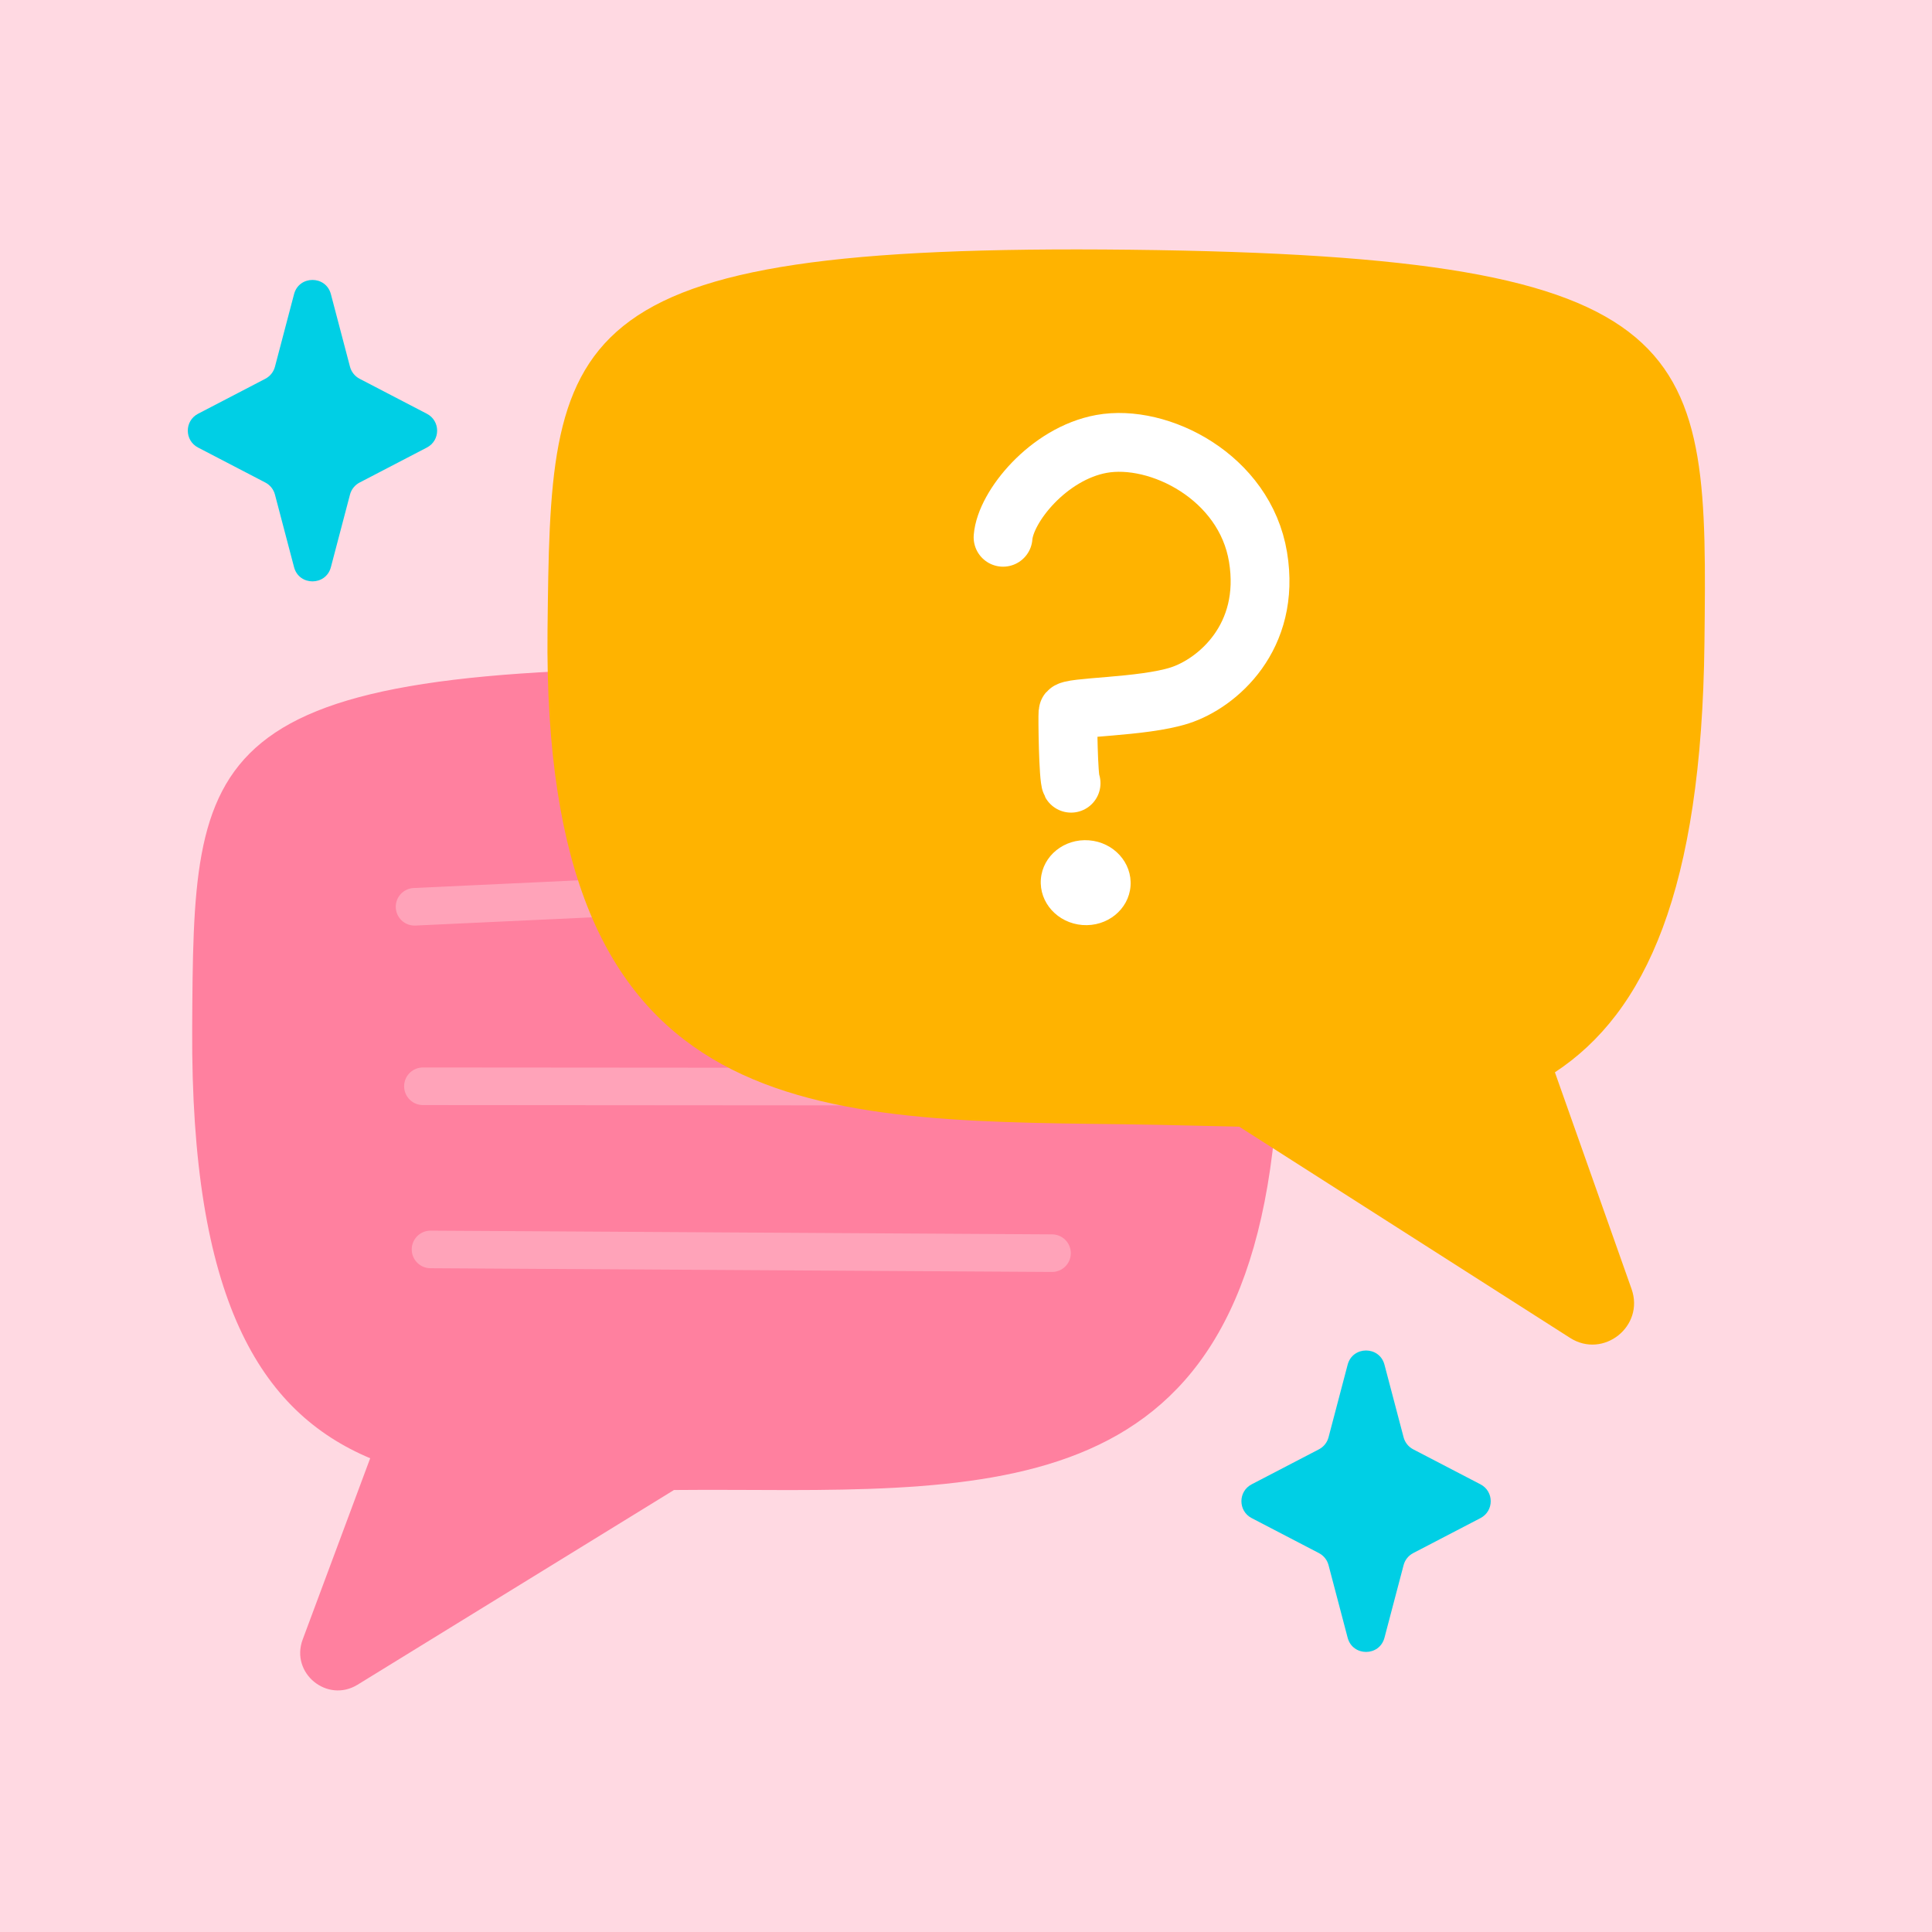 <?xml version="1.0" encoding="UTF-8"?>
<svg xmlns="http://www.w3.org/2000/svg" width="128" height="128" viewBox="0 0 128 128" fill="none">
  <rect x="0" y="0" width="128" height="128" fill="#333333" stroke="none"/>
  <g clip-path="url(#clip0_4514_3876)">
    <rect width="128" height="128" fill="#FFD9E2"></rect>
    <path fill-rule="evenodd" clip-rule="evenodd" d="M48.879 44.266C12.864 44.07 12.834 49.648 12.733 68.151C12.635 86.071 17.208 93.532 24.526 96.613L20.052 108.626C19.226 110.846 21.673 112.857 23.691 111.616L44.652 98.717C45.943 98.708 47.254 98.701 48.582 98.709L48.583 98.709C68.473 98.817 84.597 98.905 84.762 68.543C84.863 50.04 84.893 44.462 48.879 44.266Z" fill="#FF809F"></path>
    <path d="M27.465 60.077L62.489 58.445M28.019 71.968L69.185 71.999M28.523 82.778L69.699 83.025" stroke="#FFA3B9" stroke-width="2.49" stroke-linecap="round"></path>
    <path fill-rule="evenodd" clip-rule="evenodd" d="M74.885 16.546C113.209 16.974 113.143 22.909 112.924 42.599C112.741 58.977 109.029 67.086 103.017 71.043L108.096 85.403C108.968 87.871 106.228 90.047 104.022 88.639L82.101 74.644C81.168 74.626 80.222 74.603 79.266 74.58C77.621 74.54 75.943 74.5 74.239 74.481L74.238 74.481C53.073 74.245 35.915 74.054 36.275 41.745C36.495 22.055 36.561 16.119 74.885 16.546Z" fill="#FFB300"></path>
    <path d="M66.455 35.596C66.612 33.571 69.462 30.051 72.975 29.411C76.784 28.718 82.475 31.603 83.348 36.907C84.222 42.212 80.652 45.267 78.167 46.071C75.682 46.875 70.785 46.81 70.756 47.187C70.726 47.563 70.776 51.558 70.962 51.89" stroke="white" stroke-width="3.896" stroke-linecap="round"></path>
    <path d="M91.725 90.414C91.395 89.16 89.615 89.16 89.285 90.414L88.019 95.224C87.929 95.568 87.697 95.858 87.381 96.022L82.926 98.34C82.02 98.811 82.02 100.107 82.926 100.578L87.381 102.896C87.697 103.06 87.929 103.35 88.019 103.694L89.285 108.504C89.615 109.758 91.395 109.758 91.725 108.504L92.992 103.694C93.082 103.35 93.314 103.06 93.629 102.896L98.085 100.578C98.991 100.107 98.991 98.811 98.085 98.34L93.629 96.022C93.314 95.858 93.082 95.568 92.992 95.224L91.725 90.414Z" fill="#00CFE5"></path>
    <path d="M21.922 19.487C21.592 18.233 19.812 18.233 19.482 19.487L18.216 24.297C18.125 24.641 17.894 24.93 17.578 25.095L13.122 27.413C12.216 27.884 12.216 29.18 13.122 29.651L17.578 31.969C17.894 32.133 18.125 32.423 18.216 32.767L19.482 37.577C19.812 38.831 21.592 38.831 21.922 37.577L23.188 32.767C23.279 32.423 23.51 32.133 23.826 31.969L28.282 29.651C29.188 29.18 29.188 27.884 28.282 27.413L23.826 25.095C23.51 24.93 23.279 24.641 23.188 24.297L21.922 19.487Z" fill="#00CFE5"></path>
    <ellipse cx="71.93" cy="58.479" rx="2.979" ry="2.814" transform="rotate(4.441 71.93 58.479)" fill="white"></ellipse>
  </g>
  <defs>
    <clipPath id="clip0_4514_3876">
      <rect width="128" height="128" fill="white"></rect>
    </clipPath>
  </defs>
</svg>
